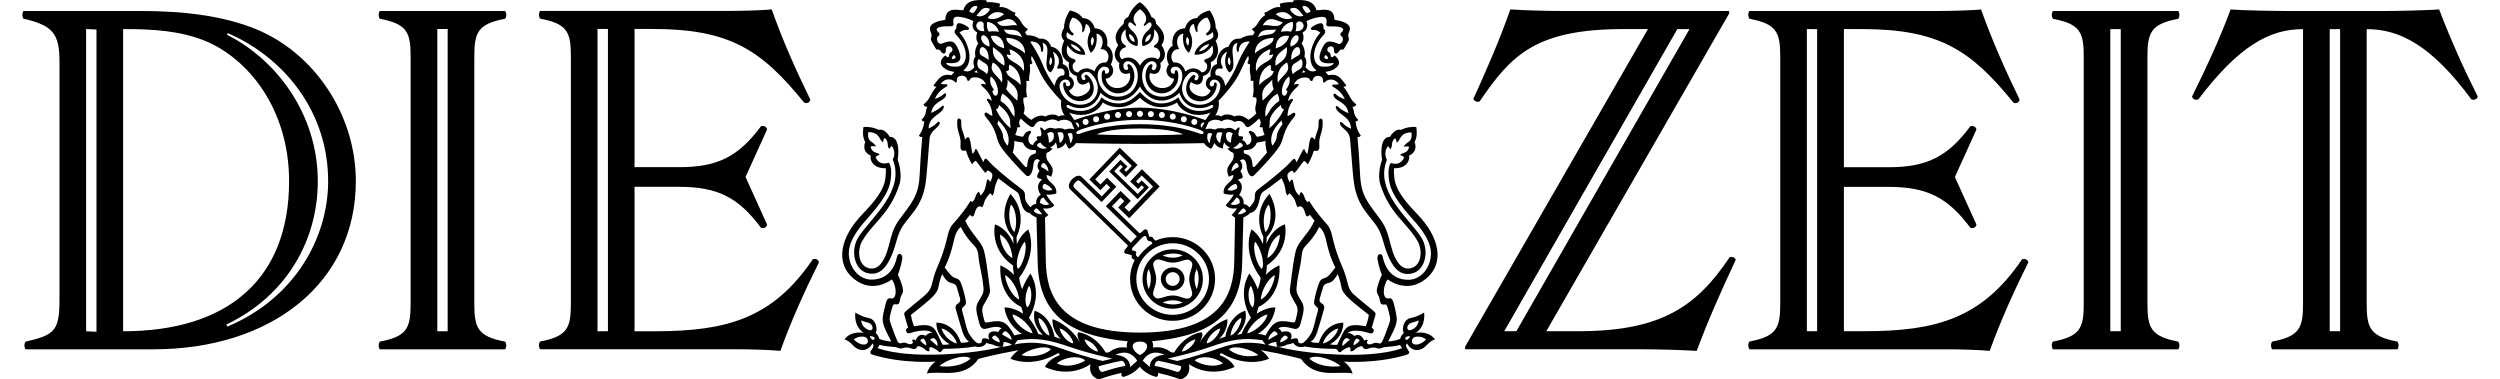<svg width="224" height="34" viewBox="0 0 224 34" fill="none" xmlns="http://www.w3.org/2000/svg">
<path d="M29.402 16.242C29.402 21.155 26.543 26.669 20.373 29.263L20.281 29.077C25.666 26.524 28.474 21.527 28.474 16.242C28.474 10.166 24.697 5.291 20.327 3.111L20.419 2.972C25.348 5.105 29.402 9.893 29.402 16.242ZM18.398 3.669C22.219 5.245 25.902 9.745 25.902 16.233C25.902 24.949 20.47 29.681 11.033 29.681V2.605C13.705 2.605 16.096 2.744 18.398 3.669ZM8.645 29.727L7.717 29.681V2.6L8.645 2.645V29.727ZM31.882 16.233C31.882 10.251 28.154 4.733 22.907 2.6C20.055 1.442 16.603 0.983 12.551 0.983H2.104C1.965 1.169 1.965 1.489 2.104 1.675C4.776 2.279 5.33 3.065 5.33 5.524V26.762C5.33 29.593 4.961 30.006 2.294 30.611C2.155 30.792 2.155 31.117 2.294 31.298H13.752C24.24 31.298 31.882 25.419 31.882 16.233ZM40.11 29.681H39.182V2.6L40.11 2.6V29.681ZM42.499 27.227V5.064C42.499 2.884 42.822 2.145 45.258 1.68C45.397 1.494 45.397 1.174 45.258 0.988H34.031C33.893 1.174 33.893 1.494 34.031 1.68C36.473 2.145 36.791 2.884 36.791 5.064V27.227C36.791 29.402 36.467 30.146 34.031 30.611C33.893 30.792 33.893 31.117 34.031 31.298H45.258C45.397 31.112 45.397 30.792 45.258 30.611C42.822 30.146 42.499 29.402 42.499 27.227ZM54.471 29.676L53.537 29.681V2.595H54.471V29.676ZM69.923 31.438C70.887 28.751 72.082 26.106 73.375 23.513C73.329 23.234 73.057 23.146 72.826 23.234C69.236 28.524 65.138 29.681 58.696 29.681H56.855V16.74H60.861C64.266 16.74 66.153 17.67 68.179 20.402C68.41 20.495 68.687 20.402 68.733 20.124L66.8 15.856L68.733 11.594C68.687 11.362 68.456 11.222 68.179 11.315C66.153 14.053 64.271 14.978 60.861 14.978H56.855V2.595H58.419C65.323 2.595 68.174 4.403 72.041 9.181C72.272 9.321 72.595 9.181 72.595 8.903C71.303 6.263 70.108 3.576 69.144 0.838C68.451 0.931 66.246 0.978 65.415 0.978H48.392C48.254 1.164 48.254 1.484 48.392 1.67C50.834 2.13 51.151 2.874 51.151 5.054V27.217C51.151 29.392 50.828 30.136 48.392 30.601C48.254 30.787 48.254 31.107 48.392 31.293H66.195C67.118 31.298 69.005 31.345 69.923 31.438ZM104.446 25C104.446 24.66 104.728 24.386 105.072 24.386C105.42 24.386 105.697 24.665 105.697 25C105.697 25.341 105.415 25.615 105.072 25.615C104.728 25.615 104.446 25.341 104.446 25ZM104.01 25C104.01 25.579 104.487 26.044 105.072 26.044C105.656 26.044 106.133 25.574 106.133 25C106.133 24.422 105.656 23.957 105.072 23.957C104.487 23.957 104.01 24.422 104.01 25ZM102.917 25.894C102.917 25.894 102.533 24.928 102.917 24.096C103.369 25.047 102.917 25.894 102.917 25.894ZM103.594 25C103.594 24.22 103.092 23.714 103.466 23.383C103.8 23.006 104.302 23.533 105.077 23.533C105.851 23.533 106.359 23.027 106.692 23.404C107.067 23.735 106.554 24.226 106.554 25.006C106.554 25.786 107.056 26.292 106.682 26.623C106.349 27 105.846 26.473 105.072 26.473C104.297 26.473 103.789 26.979 103.456 26.607C103.082 26.271 103.594 25.775 103.594 25ZM104.179 27.108C104.179 27.108 105.025 26.654 105.964 27.108C105.138 27.496 104.179 27.108 104.179 27.108ZM105.964 22.887C105.025 23.342 104.179 22.887 104.179 22.887C104.179 22.887 105.138 22.505 105.964 22.887ZM107.226 24.102C107.61 24.933 107.226 25.899 107.226 25.899C107.226 25.899 106.774 25.047 107.226 24.102ZM102.369 25C102.369 26.473 103.579 27.661 105.072 27.661C106.564 27.661 107.78 26.468 107.78 25C107.78 23.528 106.569 22.34 105.072 22.34C103.574 22.34 102.369 23.528 102.369 25ZM96.347 16.352C96.45 16.244 96.583 16.047 96.819 16.275L98.701 18.104L100.02 16.729L99.189 15.923L98.604 16.533L98.127 16.073L100.312 13.79L101.415 14.864L100.907 15.391L100.732 15.221L101.02 14.921L100.399 14.317L99.389 15.371L101.933 17.845L102.943 16.791L102.292 16.161L102.004 16.461L101.789 16.254L102.297 15.722L103.317 16.714L101.153 18.966L100.758 18.584L101.322 18L100.404 17.107L99.086 18.481L101.861 21.183L101.317 21.746L96.275 16.843C96.122 16.693 96.142 16.569 96.347 16.352ZM101.533 22.128C101.692 21.958 102.035 21.586 102.23 21.389C102.42 21.198 102.569 21.074 102.681 21.188C102.794 21.302 102.707 21.405 102.856 21.555C103.005 21.704 103.133 21.482 103.256 21.818C102.384 22.422 101.974 23.053 101.974 23.053C101.615 22.836 101.907 22.712 101.774 22.552C101.651 22.402 101.548 22.526 101.451 22.422C101.394 22.355 101.409 22.257 101.533 22.128ZM101.815 25C101.815 23.229 103.271 21.797 105.072 21.797C106.872 21.797 108.328 23.234 108.328 25C108.328 26.773 106.872 28.209 105.072 28.209C103.271 28.209 101.815 26.773 101.815 25ZM96.05 16.068C95.834 16.295 95.629 16.719 95.896 16.977L101.061 21.999C101.061 21.999 101.009 22.143 100.84 22.319C100.671 22.495 100.691 22.712 100.907 22.738C101.122 22.764 101.425 22.887 101.425 22.887C101.425 22.887 101.286 23.105 101.553 23.223C101.589 23.239 101.625 23.265 101.666 23.306C101.404 23.812 101.256 24.391 101.256 24.995C101.256 27.067 102.958 28.746 105.061 28.746C107.164 28.746 108.872 27.067 108.872 24.995C108.872 22.924 107.169 21.245 105.061 21.245C104.512 21.245 103.994 21.358 103.523 21.565C103.446 21.498 103.369 21.42 103.338 21.363C103.215 21.1 103.005 21.245 103.005 21.245C103.005 21.245 102.871 20.945 102.835 20.728C102.799 20.511 102.584 20.495 102.415 20.671C102.246 20.847 102.107 20.904 102.107 20.904L99.63 18.491L100.399 17.69L100.738 18.021L100.189 18.594L101.179 19.555L103.907 16.709L102.317 15.164L101.266 16.259L101.969 16.941L102.297 16.6L102.502 16.802L101.938 17.385L99.835 15.34L100.399 14.756L100.604 14.957L100.276 15.298L100.871 15.877L101.922 14.782L100.332 13.237L97.604 16.084L98.594 17.044L99.142 16.471L99.481 16.802L98.717 17.602L96.922 15.856C96.66 15.598 96.27 15.841 96.05 16.068ZM128.213 22.707C128.213 23.952 127.341 25.068 126.182 25.068C124.725 25.068 124.084 24.003 123.889 23.006C123.807 22.588 123.341 22.743 123.423 23.228C123.541 23.947 123.812 24.634 123.812 24.634C123.812 24.634 123.618 25.026 123.464 25.527C123.31 26.023 123.336 26.204 123.479 26.431C123.725 26.824 123.546 27.351 123.997 27.284C124.269 27.243 124.274 27.367 124.387 27.77C124.633 28.637 124.582 28.674 124.413 29.159C124.243 29.645 123.951 30.415 123.838 30.616C123.628 30.998 123.423 30.549 123.018 30.776C122.684 30.962 122.299 30.818 122.561 30.487C122.561 30.487 122.382 30.353 122.238 30.539C122.238 30.539 121.992 29.753 121.34 30.105C121.34 30.105 121.027 29.764 120.74 29.857C120.74 29.857 121.069 29.335 122.771 29.872C123.043 29.96 123.269 29.505 122.905 29.376C122.905 29.376 123.177 28.472 123.218 28.302C123.253 28.131 123.336 28.085 123.033 27.832C121.13 26.22 120.976 26.308 120.73 25.316C120.484 24.319 120.361 24.148 120.053 23.389C119.258 21.41 119.458 20.733 118.894 20.098C117.735 18.801 117.319 18.026 117.319 18.026C117.319 18.026 117.217 18.011 117.191 18.129C116.786 17.83 116.971 17.499 116.591 17.2C116.591 17.2 116.458 17.277 116.432 17.53C115.847 17.096 115.991 16.347 115.77 16.063C115.77 16.063 115.627 16.13 115.56 16.337C115.56 16.337 115.365 15.996 115.365 15.851C115.365 15.706 115.288 15.613 115.534 15.417C115.781 15.221 115.873 15.298 115.94 15.52C116.304 15.221 116.473 14.802 116.853 14.42C116.853 14.42 117.037 14.498 117.165 14.735C117.165 14.735 117.504 14.275 117.714 13.501C118.063 13.568 118.248 13.501 118.212 13.03C118.135 12.137 118.561 11.93 118.509 10.866C118.494 10.483 118.13 10.618 118.145 10.917C118.186 11.77 117.909 11.785 117.822 12.529C117.304 11.873 117.365 12.793 117.145 13.79C117.145 13.79 117.006 13.733 116.935 13.501C116.801 13.066 116.637 13.738 116.165 14.549C116.047 14.25 116.022 14.048 115.658 14.482C115.293 14.916 113.986 16.037 112.729 16.962C112.247 17.318 112.56 17.613 112.349 18.052C112.206 18.352 111.934 18.589 111.934 18.589C111.934 18.589 111.765 18.29 111.436 18.3C111.436 18.3 111.513 17.711 111.021 17.473C111.021 17.473 111.647 16.672 110.903 16.099C111.36 15.944 111.519 15.996 111.139 15.324C111.139 15.324 111.554 14.916 111.098 14.379C111.529 14.079 111.662 14.487 111.698 14.89C111.749 15.469 112.037 16.006 112.349 15.717C112.688 15.402 114.237 13.79 114.668 13.056C115.099 12.322 114.878 11.759 115.981 10.447C116.186 10.204 115.986 9.977 115.77 10.173C115.637 10.292 115.365 10.406 115.365 10.406C115.365 10.406 115.329 9.724 115.77 9.109C115.95 8.856 115.796 8.717 115.432 9.057C115.432 9.057 115.381 8.505 116.253 7.761C116.488 7.559 116.329 7.446 115.924 7.59C115.924 7.59 116.094 7.089 116.642 6.976C117.191 6.857 117.355 7.069 117.386 7.172C117.412 7.275 117.607 7.306 117.617 7.172C117.632 7.043 117.786 6.738 118.176 6.805C118.566 6.872 118.54 7.13 118.54 7.249C118.54 7.368 118.622 7.477 118.735 7.342C118.93 7.11 119.556 6.939 119.961 7.539C119.961 7.539 119.715 7.606 119.53 7.575C119.345 7.549 119.273 7.688 119.52 7.823C120.258 8.241 120.484 8.872 120.484 8.872C120.484 8.872 120.109 8.815 119.689 8.453C119.504 8.298 119.407 8.469 119.545 8.701C119.781 9.094 120.694 9.187 120.822 10.142C120.822 10.142 120.289 9.946 119.909 9.579C119.735 9.409 119.617 9.528 119.725 9.75C120.022 10.354 121.012 10.447 121.053 11.532C121.053 11.532 120.663 11.403 120.284 11.01C120.099 10.814 119.945 11.01 120.156 11.284C120.366 11.558 120.899 11.821 120.961 12.41C121.028 12.999 121.197 15.675 121.325 16.461C121.458 17.246 121.679 18.15 122.602 19.282C123.525 20.408 123.659 20.661 123.971 21.746C124.659 24.174 125.52 24.789 126.613 24.474C127.705 24.158 128.126 22.428 127.29 21.183C126.172 19.519 123.135 17.081 124.269 14.322C124.269 14.322 123.889 13.692 124.361 13.103C124.361 13.103 124.505 13.196 124.556 13.377C124.854 13.113 124.556 12.736 124.997 12.379C124.997 12.379 125.151 12.534 125.131 12.772C125.479 12.679 125.377 11.842 126.469 11.868C126.587 12.839 126.003 12.627 125.777 13.154C125.777 13.154 126.115 13.061 126.259 13.17C126.09 13.826 125.633 13.614 125.438 13.903C125.438 13.903 125.659 13.919 125.803 14.1C125.803 14.1 125.582 14.916 124.618 14.601C124.618 14.601 124.346 14.89 124.423 15.82C124.495 16.698 124.71 17.509 126.362 19.4C126.946 20.051 128.213 21.369 128.213 22.707ZM118.514 5.973C117.555 5.922 117.391 4.418 118.545 3.194C118.817 2.905 118.776 2.75 118.596 2.564C118.581 2.212 118.581 1.892 117.904 2.212C117.304 2.496 117.355 2.698 117.704 2.682C118.053 2.667 118.304 2.936 118.304 2.936C118.304 2.936 117.724 3.493 117.489 4.475C117.155 5.86 117.955 6.299 117.955 6.299C117.955 6.299 117.473 6.666 116.971 6.015C116.971 6.015 117.201 5.441 116.873 5.064C116.873 5.064 117.058 4.527 116.622 3.886C116.622 3.886 116.94 3.566 116.719 2.905C116.719 2.905 117.355 2.636 117.053 1.897C117.053 1.897 117.663 1.572 118.396 1.51C118.812 1.479 118.914 1.696 118.848 2.062C118.812 2.248 118.796 2.378 119.232 2.367C120.284 2.331 120.499 2.6 120.268 2.822C120.104 2.977 120.002 3.101 120.217 3.266C120.484 3.468 120.212 4.036 119.92 3.922C119.038 3.586 118.776 3.617 118.437 4.392C118.094 5.167 118.012 5.829 119.504 5.643C119.499 5.637 119.473 6.025 118.514 5.973ZM118.981 5.271C118.766 5.353 118.484 5.162 118.796 4.93C119.032 5.08 118.981 5.271 118.981 5.271ZM117.432 1.034L117.109 1.194C116.755 0.921 116.694 0.575 116.694 0.575C117.206 0.378 117.432 1.034 117.432 1.034ZM116.791 1.391C116.258 1.68 115.611 1.065 115.576 0.792C116.304 0.471 116.453 1.117 116.791 1.391ZM115.786 1.603C115.786 1.603 115.206 2.006 114.304 1.262C114.309 1.262 115.145 0.688 115.786 1.603ZM114.934 1.959C114.611 2.641 113.755 2.155 113.139 2.269C113.755 1.169 114.565 2.057 114.934 1.959ZM114.324 2.641C114.114 3.313 113.242 2.967 112.708 3.344C113.011 2.445 113.673 2.755 114.324 2.641ZM114.114 3.39C114.129 4.088 112.996 4.186 112.437 4.801C112.452 3.359 114.114 3.39 114.114 3.39ZM112.242 8.67C112.242 8.67 112.385 8.768 112.565 8.737C112.678 9.352 112.308 9.548 112.565 10.153C112.565 10.153 112.339 10.457 111.857 10.736C111.857 10.736 111.221 10.137 110.611 10.432C110.611 10.432 109.949 10.029 109.416 10.432C109.416 10.432 109.221 10.272 108.887 10.349C108.887 10.349 109.318 9.781 109.19 9.011C109.19 9.011 110 8.226 110.647 7.254C111.288 6.283 111.467 5.503 111.842 5.012C111.842 5.012 111.97 5.327 111.76 5.632C111.76 5.632 111.857 5.761 112.016 5.777C111.888 6.552 112.144 6.764 112.047 7.203C112.047 7.203 112.16 7.285 112.319 7.234C112.242 7.73 112.416 8.024 112.242 8.67ZM111.975 3.731C111.975 3.731 111.519 4.392 111.154 5.116C110.79 5.834 110.739 6.33 109.78 7.709C109.78 7.709 109.677 6.728 108.944 6.743C108.769 6.376 109.031 6.061 109.359 6.149C109.513 6.19 109.621 6.092 109.498 5.906C109.308 5.606 109.339 4.919 109.949 4.63C109.949 4.63 109.446 5.792 110.144 6.485C110.144 6.485 110.529 6.402 110.518 5.715C110.508 4.868 110.175 4.036 110.883 3.829C110.883 3.829 110.734 4.155 110.826 4.563C110.862 4.702 111.021 4.671 111.011 4.423C111.001 4.175 111.293 3.633 111.975 3.731ZM110.17 5.839C110.006 5.73 109.918 5.317 110.134 5.121C110.267 5.302 110.303 5.72 110.17 5.839ZM109.334 7.818C109.185 8.872 108.092 9.641 106.959 9.311C105.82 8.975 105.513 7.508 106.533 6.583C106.938 6.216 107.58 6.609 107.349 7.058C107.21 7.327 106.897 7.151 107.062 6.965C107.179 6.836 107.062 6.567 106.795 6.805C106.097 7.43 106.036 8.665 107.062 9.001C108.082 9.336 108.98 8.505 109.026 7.58C109.036 7.368 108.775 7.28 108.775 7.57C108.775 7.859 108.257 7.771 108.41 7.409C108.621 6.883 109.426 7.167 109.334 7.818ZM107.431 4.604C107.569 4.279 108.005 3.969 108.349 3.958C108.267 4.232 107.764 4.594 107.431 4.604ZM106.2 6.397C106.2 6.397 105.995 5.529 105.169 5.601C104.754 5.229 104.964 4.351 105.661 4.398C105.297 3.845 105.446 3.091 106.031 3.008C106.031 3.008 105.8 4.155 106.523 4.733C106.523 4.733 107.144 3.902 106.579 2.827C106.579 2.827 106.544 2.259 106.979 2.135C106.979 2.135 107.026 2.631 107.21 2.874C107.267 2.946 107.333 2.822 107.292 2.595C107.236 2.295 107.569 1.67 108.164 1.566C108.164 1.566 108.852 2.419 108.128 2.951C108.01 3.039 108.082 3.23 108.241 3.158C108.508 3.044 108.641 2.868 108.641 2.868C108.641 2.868 108.903 3.338 108.472 3.514C106.969 4.129 107.036 4.888 107.036 4.888C107.036 4.888 107.98 5.074 108.621 4.067C108.805 4.656 108.657 5.131 108.057 5.291C107.877 5.338 107.846 5.498 108.01 5.601C108.262 5.761 108.251 6.407 107.677 6.49C107.682 6.5 107.118 5.736 106.2 6.397ZM106.441 4.108C106.226 3.829 106.226 3.473 106.374 3.313C106.559 3.437 106.59 3.809 106.441 4.108ZM105.133 6.004C105.549 5.875 105.784 6.17 105.882 6.443C106.143 7.229 105.41 8.939 103.759 8.629C102.215 8.339 102.097 6.531 102.599 5.865C103.174 5.1 103.897 5.632 103.533 6.19C103.384 6.376 103.112 6.226 103.21 6.051C103.379 5.741 103.123 5.632 102.912 5.911C102.374 6.629 102.635 8.004 103.682 8.303C104.671 8.587 105.333 7.807 105.482 7.404C105.631 7.001 105.615 6.226 105.354 6.294C105.169 6.34 105.354 6.547 105.205 6.593C104.892 6.697 104.723 6.128 105.133 6.004ZM101.174 3.054C101.379 3.075 101.692 3.426 101.656 3.757C101.292 3.736 101.107 3.204 101.174 3.054ZM102.615 3.762C102.584 3.426 102.892 3.08 103.097 3.06C103.169 3.204 102.984 3.736 102.615 3.762ZM103.743 5.307C103.307 5.038 102.61 5.054 102.138 5.875C101.671 5.054 100.968 5.043 100.532 5.307C100.132 5.007 100.338 4.361 100.763 4.268C100.958 4.227 100.876 4.098 100.784 4.036C100.22 3.679 100.45 2.905 100.866 2.626C100.691 4.015 101.897 4.129 101.897 4.129C101.897 4.129 102.184 3.4 101.435 2.755C101.066 2.434 100.999 2.15 101.194 2.016C101.307 1.933 101.492 2.145 101.61 2.248C101.748 2.372 101.861 2.3 101.748 2.155C101.184 1.417 102.138 0.828 102.138 0.828C102.138 0.828 103.087 1.417 102.522 2.155C102.415 2.3 102.522 2.372 102.661 2.248C102.779 2.145 102.958 1.938 103.076 2.016C103.271 2.15 103.205 2.434 102.835 2.755C102.087 3.4 102.374 4.129 102.374 4.129C102.374 4.129 103.579 4.01 103.405 2.626C103.82 2.905 104.046 3.679 103.487 4.036C103.394 4.093 103.312 4.222 103.507 4.268C103.938 4.361 104.143 5.007 103.743 5.307ZM101.681 5.865C102.184 6.531 102.066 8.334 100.522 8.629C98.871 8.939 98.137 7.229 98.399 6.443C98.491 6.17 98.732 5.875 99.142 6.004C99.553 6.133 99.384 6.697 99.076 6.593C98.927 6.542 99.112 6.34 98.927 6.294C98.665 6.226 98.65 6.996 98.799 7.404C98.948 7.807 99.609 8.593 100.599 8.303C101.645 8.004 101.907 6.629 101.368 5.911C101.158 5.632 100.897 5.741 101.071 6.051C101.168 6.226 100.897 6.376 100.748 6.19C100.384 5.632 101.107 5.1 101.681 5.865ZM96.85 4.604C96.516 4.594 96.014 4.232 95.932 3.958C96.275 3.969 96.706 4.279 96.85 4.604ZM99.107 5.596C98.281 5.529 98.076 6.392 98.076 6.392C97.158 5.736 96.594 6.495 96.594 6.495C96.019 6.412 96.009 5.767 96.26 5.606C96.424 5.498 96.393 5.343 96.214 5.296C95.619 5.131 95.47 4.661 95.65 4.072C96.291 5.08 97.235 4.894 97.235 4.894C97.235 4.894 97.301 4.134 95.799 3.519C95.368 3.344 95.624 2.874 95.624 2.874C95.624 2.874 95.763 3.049 96.024 3.163C96.183 3.235 96.255 3.044 96.137 2.956C95.414 2.424 96.101 1.572 96.101 1.572C96.701 1.675 97.029 2.3 96.973 2.6C96.932 2.827 96.999 2.951 97.055 2.879C97.24 2.636 97.286 2.14 97.286 2.14C97.722 2.269 97.686 2.832 97.686 2.832C97.122 3.907 97.742 4.739 97.742 4.739C98.466 4.16 98.235 3.013 98.235 3.013C98.819 3.096 98.968 3.845 98.599 4.403C99.317 4.351 99.522 5.229 99.107 5.596ZM97.835 4.108C97.686 3.809 97.722 3.437 97.901 3.313C98.055 3.473 98.055 3.829 97.835 4.108ZM97.742 6.578C98.763 7.502 98.455 8.97 97.317 9.305C96.183 9.641 95.091 8.866 94.942 7.812C94.85 7.161 95.655 6.877 95.87 7.394C96.024 7.756 95.506 7.849 95.506 7.554C95.506 7.265 95.245 7.353 95.255 7.564C95.301 8.489 96.193 9.321 97.219 8.985C98.24 8.649 98.183 7.415 97.486 6.79C97.219 6.557 97.106 6.826 97.219 6.95C97.378 7.136 97.07 7.306 96.932 7.043C96.696 6.604 97.337 6.216 97.742 6.578ZM95.332 6.743C94.603 6.728 94.496 7.709 94.496 7.709C93.542 6.33 93.49 5.834 93.121 5.116C92.757 4.398 92.301 3.731 92.301 3.731C92.983 3.633 93.275 4.175 93.265 4.423C93.255 4.671 93.413 4.708 93.449 4.563C93.542 4.155 93.398 3.829 93.398 3.829C94.106 4.036 93.773 4.868 93.762 5.715C93.752 6.402 94.137 6.485 94.137 6.485C94.834 5.792 94.332 4.63 94.332 4.63C94.937 4.925 94.973 5.606 94.783 5.906C94.665 6.092 94.768 6.19 94.921 6.149C95.245 6.061 95.506 6.376 95.332 6.743ZM94.106 5.839C93.973 5.72 94.008 5.302 94.137 5.121C94.357 5.317 94.27 5.73 94.106 5.839ZM92.26 5.782C92.424 5.767 92.516 5.637 92.516 5.637C92.306 5.327 92.434 5.018 92.434 5.018C92.808 5.508 92.988 6.288 93.629 7.26C94.275 8.231 95.086 9.016 95.086 9.016C94.957 9.786 95.393 10.354 95.393 10.354C95.055 10.272 94.86 10.437 94.86 10.437C94.321 10.034 93.665 10.437 93.665 10.437C93.055 10.148 92.418 10.742 92.418 10.742C91.936 10.468 91.711 10.158 91.711 10.158C91.967 9.548 91.598 9.357 91.711 8.742C91.89 8.773 92.034 8.675 92.034 8.675C91.859 8.029 92.034 7.735 91.952 7.244C92.111 7.296 92.224 7.213 92.224 7.213C92.131 6.769 92.393 6.557 92.26 5.782ZM91.844 4.801C91.28 4.186 90.146 4.088 90.167 3.39C90.162 3.39 91.829 3.359 91.844 4.801ZM91.572 3.344C91.039 2.961 90.167 3.313 89.957 2.641C90.603 2.755 91.264 2.445 91.572 3.344ZM91.136 2.269C90.526 2.155 89.664 2.641 89.341 1.959C89.716 2.057 90.526 1.169 91.136 2.269ZM89.972 1.262C89.075 2.006 88.49 1.603 88.49 1.603C89.136 0.688 89.972 1.262 89.972 1.262ZM88.7 0.792C88.669 1.065 88.018 1.68 87.484 1.391C87.823 1.117 87.977 0.471 88.7 0.792ZM87.582 0.575C87.582 0.575 87.515 0.921 87.166 1.194L86.843 1.034C86.843 1.034 87.069 0.378 87.582 0.575ZM87.223 1.892C86.925 2.631 87.556 2.899 87.556 2.899C87.341 3.561 87.654 3.881 87.654 3.881C87.223 4.516 87.403 5.059 87.403 5.059C87.069 5.436 87.305 6.009 87.305 6.009C86.808 6.666 86.32 6.294 86.32 6.294C86.32 6.294 87.12 5.854 86.787 4.47C86.551 3.488 85.972 2.93 85.972 2.93C85.972 2.93 86.223 2.662 86.572 2.677C86.92 2.693 86.972 2.491 86.372 2.207C85.695 1.887 85.7 2.207 85.679 2.558C85.495 2.744 85.454 2.899 85.731 3.189C86.89 4.413 86.72 5.916 85.761 5.968C84.802 6.02 84.776 5.632 84.776 5.632C86.269 5.818 86.187 5.157 85.843 4.382C85.5 3.607 85.243 3.576 84.356 3.912C84.058 4.026 83.792 3.457 84.058 3.256C84.274 3.091 84.171 2.967 84.007 2.812C83.776 2.595 83.992 2.326 85.043 2.357C85.479 2.372 85.459 2.238 85.428 2.052C85.361 1.685 85.464 1.463 85.879 1.499C86.613 1.566 87.223 1.892 87.223 1.892ZM85.479 4.925C85.797 5.157 85.515 5.353 85.294 5.265C85.294 5.271 85.243 5.08 85.479 4.925ZM85.541 7.327C85.653 7.461 85.736 7.353 85.736 7.234C85.736 7.115 85.71 6.852 86.1 6.79C86.49 6.722 86.648 7.027 86.659 7.156C86.674 7.291 86.869 7.26 86.89 7.156C86.915 7.053 87.085 6.841 87.633 6.96C88.182 7.079 88.346 7.575 88.346 7.575C87.941 7.43 87.782 7.544 88.023 7.745C88.895 8.494 88.844 9.042 88.844 9.042C88.48 8.701 88.326 8.846 88.505 9.094C88.946 9.708 88.91 10.39 88.91 10.39C88.91 10.39 88.638 10.272 88.505 10.158C88.29 9.967 88.09 10.189 88.295 10.432C89.403 11.744 89.177 12.307 89.608 13.041C90.039 13.774 91.588 15.386 91.926 15.701C92.239 15.991 92.526 15.453 92.578 14.875C92.613 14.472 92.747 14.064 93.178 14.363C92.721 14.9 93.137 15.309 93.137 15.309C92.757 15.975 92.916 15.923 93.373 16.084C92.629 16.662 93.254 17.458 93.254 17.458C92.762 17.695 92.839 18.284 92.839 18.284C92.511 18.269 92.342 18.574 92.342 18.574C92.342 18.574 92.07 18.336 91.926 18.036C91.716 17.597 92.029 17.303 91.547 16.946C90.29 16.022 88.982 14.9 88.618 14.466C88.254 14.033 88.228 14.229 88.11 14.534C87.644 13.717 87.474 13.051 87.341 13.485C87.274 13.717 87.131 13.774 87.131 13.774C86.91 12.777 86.977 11.858 86.454 12.514C86.361 11.765 86.09 11.754 86.13 10.902C86.146 10.602 85.782 10.468 85.766 10.85C85.715 11.914 86.146 12.121 86.064 13.015C86.023 13.485 86.207 13.552 86.556 13.485C86.766 14.26 87.105 14.72 87.105 14.72C87.238 14.482 87.418 14.405 87.418 14.405C87.797 14.787 87.967 15.205 88.331 15.505C88.397 15.283 88.49 15.205 88.736 15.402C88.982 15.598 88.905 15.691 88.905 15.836C88.905 15.98 88.71 16.321 88.71 16.321C88.644 16.109 88.505 16.047 88.505 16.047C88.285 16.337 88.428 17.086 87.838 17.515C87.813 17.267 87.685 17.184 87.685 17.184C87.305 17.484 87.49 17.814 87.085 18.114C87.059 17.995 86.951 18.011 86.951 18.011C86.951 18.011 86.536 18.785 85.377 20.082C84.812 20.718 85.012 21.394 84.217 23.373C83.91 24.133 83.787 24.303 83.54 25.3C83.294 26.297 83.135 26.204 81.237 27.816C80.94 28.069 81.017 28.116 81.053 28.286C81.089 28.457 81.366 29.361 81.366 29.361C81.002 29.49 81.222 29.945 81.499 29.857C83.202 29.319 83.53 29.841 83.53 29.841C83.243 29.748 82.93 30.089 82.93 30.089C82.279 29.738 82.032 30.523 82.032 30.523C81.889 30.337 81.709 30.471 81.709 30.471C81.971 30.797 81.586 30.942 81.253 30.761C80.848 30.539 80.643 30.983 80.432 30.601C80.325 30.399 80.027 29.629 79.858 29.144C79.689 28.658 79.637 28.622 79.883 27.754C80.001 27.351 80.001 27.227 80.273 27.268C80.725 27.336 80.545 26.809 80.791 26.416C80.935 26.189 80.961 26.008 80.807 25.512C80.648 25.011 80.453 24.618 80.453 24.618C80.453 24.618 80.725 23.936 80.843 23.213C80.92 22.727 80.458 22.572 80.376 22.991C80.181 23.988 79.545 25.052 78.083 25.052C76.924 25.052 76.052 23.936 76.052 22.691C76.052 21.353 77.319 20.036 77.899 19.374C79.55 17.489 79.766 16.672 79.837 15.794C79.914 14.864 79.642 14.575 79.642 14.575C78.678 14.89 78.458 14.074 78.458 14.074C78.601 13.888 78.822 13.878 78.822 13.878C78.627 13.588 78.171 13.8 78.001 13.144C78.145 13.041 78.483 13.129 78.483 13.129C78.263 12.607 77.678 12.813 77.791 11.842C78.883 11.816 78.781 12.653 79.135 12.746C79.109 12.508 79.263 12.354 79.263 12.354C79.704 12.705 79.406 13.087 79.704 13.351C79.755 13.165 79.899 13.077 79.899 13.077C80.366 13.666 79.991 14.296 79.991 14.296C81.125 17.05 78.094 19.488 76.97 21.157C76.134 22.402 76.555 24.133 77.647 24.448C78.74 24.763 79.601 24.148 80.289 21.72C80.596 20.63 80.73 20.382 81.653 19.256C82.576 18.129 82.797 17.225 82.93 16.435C83.058 15.65 83.228 12.973 83.294 12.384C83.361 11.796 83.894 11.532 84.1 11.258C84.31 10.985 84.156 10.788 83.971 10.985C83.592 11.377 83.202 11.506 83.202 11.506C83.238 10.416 84.228 10.328 84.53 9.724C84.638 9.502 84.525 9.383 84.346 9.553C83.966 9.92 83.433 10.117 83.433 10.117C83.566 9.161 84.474 9.068 84.71 8.675C84.848 8.443 84.751 8.267 84.566 8.427C84.146 8.794 83.771 8.846 83.771 8.846C83.771 8.846 83.992 8.215 84.736 7.797C84.982 7.657 84.905 7.523 84.72 7.549C84.535 7.575 84.289 7.513 84.289 7.513C84.72 6.919 85.346 7.089 85.541 7.327ZM82.463 30.534C82.463 30.534 82.463 30.358 82.761 30.342C82.761 30.342 83.038 30.606 82.987 30.957C82.987 30.957 82.689 30.797 82.463 30.534ZM80.499 31.184C80.884 31.36 80.95 30.957 81.699 31.236C81.971 31.334 82.084 31.236 82.238 31.009C82.412 31.009 82.761 31.164 82.915 31.339C83.063 31.505 83.351 31.515 83.279 31.391C83.207 31.267 83.346 31.091 83.346 31.091C83.346 31.091 83.694 31.143 84.079 31.479C84.33 31.696 84.305 31.427 84.566 31.252C86.377 31.252 87.367 31.04 87.367 31.04C88.115 31.267 88.392 30.709 88.392 30.709C88.669 30.864 88.895 30.849 88.895 30.849C89.259 31.06 89.71 31.076 89.71 31.076C89.71 31.076 87.849 31.618 84.438 31.758C80.263 31.928 78.627 31.179 78.627 31.179L78.817 30.9C79.766 31.133 80.114 31.009 80.499 31.184ZM84.187 32.812C84.52 32.357 86.377 31.655 86.961 32.114C86.777 32.357 85.838 32.987 84.187 32.812ZM89.177 30.063C89.177 30.063 89.613 30.327 89.577 30.678C89.577 30.678 89.105 30.575 88.88 30.26C88.88 30.255 88.967 30.063 89.177 30.063ZM84.366 29.423C84.966 29.578 85.607 30.208 85.741 30.782C85.141 30.632 84.52 30.058 84.366 29.423ZM83.679 30.291C83.679 30.291 84.079 30.534 83.992 31.009C83.992 31.009 83.766 30.797 83.346 30.446C83.351 30.446 83.387 30.306 83.679 30.291ZM81.894 29.237C81.709 28.772 81.617 28.219 81.617 28.219C83.484 26.747 83.997 26.302 84.089 25.698C84.181 25.093 84.412 24.567 84.412 24.567C84.874 25.305 84.992 25.274 85.377 25.398C85.761 25.522 85.684 25.636 86.007 26.7C86.192 27.305 85.464 27.072 85.648 27.723C85.782 28.203 86.007 28.989 86.233 29.712C86.464 30.435 86.828 30.611 86.828 30.611C86.551 30.735 86.095 30.704 86.095 30.704C85.464 28.818 83.899 28.906 83.899 28.906C83.884 30.255 85.094 30.838 85.094 30.838C84.771 30.916 84.453 30.885 84.453 30.885C83.725 29.469 83.864 28.865 81.894 29.237ZM89.751 29.433C89.526 29.5 89.454 29.748 89.454 29.748C88.68 29.531 88.418 29.96 88.638 30.415C87.823 30.084 87.977 30.642 87.977 30.642C87.977 30.642 87.818 30.869 87.526 30.714C87.367 30.627 86.9 30.136 86.71 29.66C86.52 29.185 86.397 28.451 86.223 27.909C86.048 27.367 86.638 27.594 86.536 26.948C86.464 26.504 86.274 25.791 86.084 25.316C85.895 24.846 85.582 25.037 85.233 24.685C84.987 24.437 84.643 23.967 84.643 23.967C84.643 23.967 85.11 23.198 85.479 21.498C85.679 20.563 86.09 20.34 86.09 20.34C86.09 20.34 86.423 21.11 87.254 21.968C87.531 22.252 87.638 22.474 87.69 23.125C87.741 23.776 88.003 24.598 88.09 25.527C88.131 25.946 88.213 26.127 87.844 26.716C87.408 27.418 87.341 27.522 87.756 28.994C87.874 29.412 88.064 29.526 88.367 29.449C89.105 29.257 89.469 29.221 89.751 29.433ZM89.803 29.976C89.803 29.976 89.839 29.697 90.136 29.676C90.136 29.676 90.639 30.027 90.639 30.461C90.639 30.466 90.269 30.224 89.803 29.976ZM89.818 31.081C89.818 31.081 89.941 30.869 89.921 30.642C89.921 30.642 90.357 30.642 90.67 30.905C90.67 30.905 90.131 31.045 89.818 31.081ZM89.613 21.017C90.48 21.518 90.685 22.65 90.711 23.125C89.849 22.65 89.557 21.343 89.613 21.017ZM90.89 20.79C90.331 20.273 90.341 18.744 90.598 18.326C91.183 18.982 91.095 20.335 90.89 20.79ZM91.824 21.663C92.101 22.309 91.603 23.874 91.208 24.096C90.875 23.523 91.444 22.004 91.824 21.663ZM91.316 26.84C90.495 26.442 90.008 24.964 90.07 24.644C90.962 25.233 91.285 26.369 91.316 26.84ZM90.89 30.058C90.198 28.834 89.849 28.612 88.546 28.875C88.228 28.942 88.223 28.906 88.074 28.229C87.926 27.553 88.044 27.491 88.341 26.959C88.582 26.535 88.751 26.266 88.69 25.868C88.633 25.471 88.439 23.776 88.279 22.975C88.121 22.174 88.085 22.051 87.192 20.924C86.731 20.34 86.49 19.777 86.49 19.777L86.915 19.245C87.002 19.38 87.177 19.405 87.177 19.405C87.397 19.142 87.341 18.692 87.69 18.501C87.838 18.455 87.997 18.574 87.997 18.574C88.279 18.176 88.013 18.104 88.69 17.334C88.839 17.349 88.91 17.54 88.91 17.54C89.203 17.174 88.957 16.905 89.454 15.975C89.864 16.27 90.454 16.76 90.89 17.039C91.326 17.318 91.295 17.386 91.475 18.114C91.726 19.137 92.265 19.075 92.265 19.075C92.413 19.307 92.87 19.488 92.87 19.488L92.978 23.6C93.111 28.808 96.681 30.151 101.056 30.585C100.881 30.88 100.979 31.153 100.979 31.153C100.979 31.153 100.163 30.968 99.507 31.469C99.25 31.665 99.061 31.572 99.061 31.572C98.066 29.903 96.629 29.774 96.629 29.774C96.419 29.929 96.635 30.42 96.793 30.714C96.84 30.787 96.881 30.864 96.927 30.942C96.927 30.942 96.865 30.843 96.793 30.714C95.809 29.03 94.301 28.596 94.301 28.596C94.255 29.79 95.065 30.368 95.065 30.368L94.491 30.177C94.096 28.142 92.695 27.847 92.695 27.847C92.429 29.17 93.439 30.001 93.439 30.001L93.029 29.924C92.767 29.216 92.193 28.483 92.193 28.483C93.526 26.168 92.326 24.515 92.326 24.515C91.813 25.223 91.577 25.92 91.577 25.92C91.372 25.398 91.316 24.897 91.316 24.897C93.09 22.505 92.131 20.558 92.131 20.558C91.429 21.033 91.111 21.885 91.111 21.885L91.08 21.239C92.177 18.894 90.526 17.375 90.526 17.375C89.192 19.762 90.777 21.239 90.777 21.239L90.808 21.859C90.249 20.397 89.136 20.103 89.136 20.103C88.772 22.624 90.762 23.776 90.762 23.776C90.777 24.231 90.849 24.628 90.849 24.628C90.3 24.04 89.633 23.776 89.633 23.776C89.475 26.726 91.495 27.491 91.495 27.491C91.629 27.821 91.67 28.11 91.67 28.11C90.762 27.501 89.998 27.547 89.998 27.547C90.203 29.17 91.577 29.924 91.577 29.924C91.183 29.945 90.89 30.058 90.89 30.058ZM92.219 25.605C92.619 26.297 92.306 27.46 92.029 27.532C91.695 26.959 92.013 25.827 92.219 25.605ZM92.526 29.877C91.926 29.728 90.859 28.979 90.716 28.167C91.49 28.348 92.393 29.304 92.526 29.877ZM93.06 28.483C93.614 28.705 93.993 29.604 94.024 30.074C93.408 29.836 92.998 28.803 93.06 28.483ZM94.947 29.423C95.475 29.557 96.132 30.296 96.163 30.766C95.547 30.678 94.963 29.79 94.947 29.423ZM97.158 30.399C97.506 30.503 98.106 30.75 98.399 31.505C97.788 31.417 97.306 30.869 97.158 30.399ZM90.895 30.869L91.172 30.482C92.86 30.239 93.921 30.415 95.937 31.112C97.604 31.691 99.66 32.13 99.66 32.13L98.809 32.342C98.809 32.342 97.45 32.063 94.773 31.117C92.711 30.384 90.895 30.869 90.895 30.869ZM91.541 31.83C91.87 31.427 93.578 30.833 94.157 31.293C93.978 31.536 92.952 32.145 91.541 31.83ZM97.235 32.29C96.983 32.497 95.747 33.06 94.706 32.569C95.121 32.114 96.552 31.727 97.235 32.29ZM98.445 32.812C99.455 32.533 100.497 32.321 100.497 32.321C100.825 32.409 100.825 32.776 100.825 32.776C100.825 32.776 99.871 32.951 98.737 33.339C98.394 33.184 98.445 32.812 98.445 32.812ZM99.927 31.799C101.302 31.133 101.892 32.326 101.892 32.326L101.266 32.889C101.23 31.799 99.927 31.799 99.927 31.799ZM102.138 31.815C101.343 31.412 101.209 30.606 102.138 30.606C103.066 30.606 102.933 31.412 102.138 31.815ZM102.389 32.321C102.389 32.321 102.979 31.133 104.353 31.794C104.353 31.794 103.051 31.794 103.015 32.879L102.389 32.321ZM103.451 32.776C103.451 32.776 103.451 32.409 103.779 32.321C103.779 32.321 104.825 32.533 105.831 32.812C105.831 32.812 105.882 33.179 105.533 33.339C104.405 32.951 103.451 32.776 103.451 32.776ZM105.466 32.342L104.615 32.13C104.615 32.13 106.672 31.691 108.339 31.112C110.354 30.41 111.416 30.234 113.103 30.482L113.38 30.869C113.38 30.869 111.57 30.384 109.503 31.117C106.82 32.057 105.466 32.342 105.466 32.342ZM107.041 32.29C107.728 31.727 109.154 32.109 109.57 32.569C108.528 33.06 107.292 32.497 107.041 32.29ZM110.118 31.293C110.698 30.833 112.406 31.427 112.734 31.83C111.329 32.145 110.303 31.536 110.118 31.293ZM114.663 21.017C114.719 21.343 114.427 22.65 113.56 23.125C113.591 22.65 113.796 21.518 114.663 21.017ZM112.452 21.663C112.832 22.004 113.401 23.523 113.067 24.096C112.673 23.879 112.175 22.314 112.452 21.663ZM113.678 18.331C113.929 18.749 113.945 20.279 113.385 20.795C113.18 20.335 113.093 18.982 113.678 18.331ZM114.211 24.644C114.273 24.97 113.78 26.447 112.965 26.84C112.991 26.369 113.314 25.233 114.211 24.644ZM112.247 27.532C111.97 27.46 111.657 26.297 112.057 25.605C112.262 25.827 112.58 26.959 112.247 27.532ZM113.56 28.172C113.411 28.984 112.344 29.733 111.749 29.883C111.883 29.304 112.785 28.348 113.56 28.172ZM111.216 28.483C111.277 28.808 110.867 29.836 110.252 30.074C110.282 29.598 110.662 28.7 111.216 28.483ZM109.328 29.423C109.313 29.79 108.728 30.678 108.113 30.766C108.144 30.296 108.805 29.557 109.328 29.423ZM107.118 30.399C106.974 30.869 106.487 31.417 105.877 31.505C106.169 30.75 106.769 30.503 107.118 30.399ZM111.395 18.667C111.626 18.708 111.642 18.951 111.642 18.951C111.329 19.225 110.913 19.209 110.913 19.209C111.113 18.832 111.395 18.667 111.395 18.667ZM111.072 18.191C110.6 18.517 110.262 18.29 110.262 18.29C110.585 18.005 110.79 17.69 110.79 17.69C111.17 17.825 111.072 18.191 111.072 18.191ZM110.831 16.89C110.359 17.215 109.98 17.014 109.98 17.014C110.277 16.579 110.683 16.471 110.683 16.471C110.954 16.574 110.831 16.89 110.831 16.89ZM110.98 14.973C110.616 15.123 110.349 15.381 110.349 15.381C110.324 14.88 110.729 14.606 110.729 14.606C111.021 14.606 110.98 14.973 110.98 14.973ZM111.36 13.082C110.888 13.501 110.482 13.258 110.482 13.258C110.929 13.041 111.062 12.772 111.062 12.772C111.395 12.865 111.36 13.082 111.36 13.082ZM95.757 9.424C95.952 9.517 96.486 9.807 97.27 9.636C98.312 9.409 98.609 8.314 98.609 8.314C98.609 8.314 99.414 9.218 100.599 8.97C101.599 8.763 102.133 7.75 102.133 7.75C102.133 7.75 102.671 8.763 103.671 8.97C104.856 9.218 105.666 8.314 105.666 8.314C105.666 8.314 105.964 9.409 107.005 9.636C107.785 9.807 108.318 9.517 108.513 9.424C108.708 9.331 108.79 9.548 108.605 9.662C107.877 10.096 106.184 10.184 105.584 8.717C105.584 8.717 104.882 9.378 103.789 9.254C102.866 9.15 102.133 8.231 102.133 8.231C102.133 8.231 101.404 9.15 100.481 9.254C99.389 9.378 98.686 8.717 98.686 8.717C98.086 10.184 96.393 10.096 95.665 9.662C95.486 9.548 95.562 9.331 95.757 9.424ZM92.921 13.082C92.921 13.082 92.88 12.865 93.219 12.772C93.219 12.772 93.352 13.041 93.798 13.258C93.798 13.258 93.393 13.501 92.921 13.082ZM93.296 14.973C93.296 14.973 93.254 14.606 93.552 14.606C93.552 14.606 93.957 14.875 93.932 15.381C93.932 15.381 93.66 15.117 93.296 14.973ZM93.593 16.466C93.593 16.466 93.998 16.574 94.296 17.008C94.296 17.008 93.916 17.21 93.444 16.884C93.444 16.89 93.326 16.574 93.593 16.466ZM93.824 11.956C93.824 11.956 94.147 11.713 94.388 11.914C94.388 11.914 94.619 12.622 93.973 12.787C93.973 12.782 94.014 12.39 93.824 11.956ZM94.957 12.824C94.957 12.824 94.875 12.24 94.757 11.883C94.757 11.883 95.039 11.79 95.229 11.909C95.229 11.914 95.522 12.39 94.957 12.824ZM95.901 12.85C95.901 12.85 95.85 12.39 95.66 11.976C95.66 11.976 95.875 11.852 96.065 11.976C96.065 11.982 96.24 12.457 95.901 12.85ZM107.918 10.979L107.662 11.444C107.61 11.393 107.58 11.325 107.58 11.248C107.58 11.098 107.703 10.974 107.851 10.974C107.877 10.974 107.898 10.974 107.918 10.979ZM96.255 10.762L95.799 10.08C95.799 10.08 96.599 10.483 97.542 10.199C98.584 9.884 98.804 9.176 98.804 9.176C98.804 9.176 99.522 9.729 100.599 9.579C101.461 9.466 102.133 8.753 102.133 8.753C102.133 8.753 102.81 9.466 103.666 9.579C104.748 9.724 105.461 9.176 105.461 9.176C105.461 9.176 105.682 9.884 106.723 10.199C107.672 10.483 108.467 10.08 108.467 10.08L108.01 10.762C108.01 10.762 105.107 9.646 102.128 9.646C99.158 9.646 96.255 10.762 96.255 10.762ZM96.363 10.979C96.383 10.974 96.404 10.974 96.424 10.974C96.573 10.974 96.696 11.098 96.696 11.248C96.696 11.325 96.665 11.393 96.614 11.444L96.363 10.979ZM97.27 11.196C97.117 11.196 96.999 11.072 96.999 10.922C96.999 10.773 97.122 10.649 97.27 10.649C97.419 10.649 97.542 10.773 97.542 10.922C97.542 11.072 97.419 11.196 97.27 11.196ZM98.209 10.959C98.06 10.959 97.937 10.835 97.937 10.685C97.937 10.535 98.06 10.411 98.209 10.411C98.358 10.411 98.481 10.535 98.481 10.685C98.481 10.835 98.358 10.959 98.209 10.959ZM99.194 10.721C99.045 10.721 98.922 10.597 98.922 10.447C98.922 10.297 99.045 10.173 99.194 10.173C99.343 10.173 99.466 10.297 99.466 10.447C99.466 10.597 99.348 10.721 99.194 10.721ZM100.173 10.576C100.025 10.576 99.902 10.452 99.902 10.303C99.902 10.153 100.025 10.029 100.173 10.029C100.322 10.029 100.445 10.153 100.445 10.303C100.445 10.457 100.322 10.576 100.173 10.576ZM101.163 10.499C101.015 10.499 100.891 10.375 100.891 10.225C100.891 10.075 101.015 9.951 101.163 9.951C101.312 9.951 101.435 10.075 101.435 10.225C101.435 10.375 101.312 10.499 101.163 10.499ZM102.138 10.473C101.989 10.473 101.866 10.349 101.866 10.199C101.866 10.049 101.989 9.925 102.138 9.925C102.287 9.925 102.41 10.049 102.41 10.199C102.41 10.349 102.287 10.473 102.138 10.473ZM103.117 10.499C102.969 10.499 102.846 10.375 102.846 10.225C102.846 10.075 102.969 9.951 103.117 9.951C103.266 9.951 103.389 10.075 103.389 10.225C103.389 10.375 103.266 10.499 103.117 10.499ZM104.102 10.576C103.953 10.576 103.83 10.452 103.83 10.303C103.83 10.153 103.953 10.029 104.102 10.029C104.251 10.029 104.374 10.153 104.374 10.303C104.379 10.457 104.256 10.576 104.102 10.576ZM105.082 10.721C104.933 10.721 104.81 10.597 104.81 10.447C104.81 10.297 104.933 10.173 105.082 10.173C105.231 10.173 105.354 10.297 105.354 10.447C105.354 10.597 105.231 10.721 105.082 10.721ZM106.072 10.959C105.923 10.959 105.8 10.835 105.8 10.685C105.8 10.535 105.923 10.411 106.072 10.411C106.22 10.411 106.343 10.535 106.343 10.685C106.343 10.835 106.22 10.959 106.072 10.959ZM107.01 11.196C106.862 11.196 106.738 11.072 106.738 10.922C106.738 10.773 106.862 10.649 107.01 10.649C107.159 10.649 107.282 10.773 107.282 10.922C107.282 11.072 107.159 11.196 107.01 11.196ZM102.138 11.511C105.148 11.511 106.01 12.038 106.01 12.038C106.01 12.038 105.159 12.116 102.138 12.116C99.117 12.116 98.271 12.038 98.271 12.038C98.271 12.038 99.132 11.511 102.138 11.511ZM96.747 11.982C96.383 12.1 96.342 11.821 96.604 11.708C96.865 11.589 98.999 10.736 102.138 10.736C105.277 10.736 107.41 11.589 107.672 11.708C107.933 11.827 107.892 12.1 107.528 11.982C107.164 11.863 105.354 11.129 102.138 11.129C98.922 11.129 97.112 11.863 96.747 11.982ZM108.375 12.85C108.036 12.457 108.21 11.976 108.21 11.976C108.4 11.852 108.616 11.976 108.616 11.976C108.431 12.39 108.375 12.85 108.375 12.85ZM109.318 12.824C108.754 12.39 109.052 11.914 109.052 11.914C109.241 11.79 109.523 11.889 109.523 11.889C109.4 12.24 109.318 12.824 109.318 12.824ZM110.303 12.782C109.657 12.617 109.888 11.909 109.888 11.909C110.129 11.708 110.452 11.951 110.452 11.951C110.267 12.39 110.303 12.782 110.303 12.782ZM93.926 19.256C93.567 18.93 93.46 18.667 93.46 18.667C94.209 18.785 94.465 18.388 94.465 18.388C93.932 17.814 93.742 17.432 93.742 17.432C94.224 17.489 94.644 17.334 94.644 17.334C94.732 16.44 93.808 16.393 93.762 15.686C93.988 15.706 94.178 15.841 94.178 15.841C94.727 14.684 93.531 14.684 93.778 13.697C94.147 13.573 94.311 13.304 94.311 13.304C94.157 13.268 94.08 13.216 94.08 13.216C94.496 13.036 94.603 12.746 94.603 12.746C94.727 13.051 94.727 13.309 94.727 13.309C95.311 13.211 95.491 12.793 95.491 12.793C95.557 13.061 95.768 13.33 95.768 13.33C96.234 13.159 96.404 12.824 96.404 12.824C96.404 12.824 99.527 12.891 102.143 12.891C104.759 12.891 107.887 12.824 107.887 12.824C107.887 12.824 108.051 13.159 108.523 13.33C108.523 13.33 108.734 13.061 108.8 12.793C108.8 12.793 108.98 13.211 109.564 13.309C109.564 13.309 109.564 13.051 109.688 12.746C109.688 12.746 109.8 13.036 110.211 13.216C110.211 13.216 110.134 13.273 109.975 13.304C109.975 13.304 110.144 13.573 110.508 13.697C110.754 14.684 109.559 14.684 110.108 15.841C110.108 15.841 110.298 15.706 110.524 15.686C110.477 16.393 109.554 16.44 109.641 17.334C109.641 17.334 110.067 17.489 110.544 17.432C110.544 17.432 110.354 17.814 109.821 18.388C109.821 18.388 110.077 18.785 110.826 18.667C110.826 18.667 110.713 18.93 110.359 19.256C110.359 19.256 110.472 19.4 110.662 19.493C110.662 19.493 110.626 21.772 110.59 23.445C110.534 26.261 109.529 29.8 102.148 29.8C94.768 29.8 93.767 26.256 93.706 23.445C93.675 21.777 93.634 19.493 93.634 19.493C93.814 19.4 93.926 19.256 93.926 19.256ZM93.367 19.209C93.367 19.209 92.947 19.225 92.639 18.951C92.639 18.951 92.654 18.708 92.88 18.667C92.88 18.667 93.162 18.832 93.367 19.209ZM93.485 17.69C93.485 17.69 93.685 18 94.008 18.29C94.008 18.29 93.67 18.522 93.198 18.191C93.203 18.191 93.111 17.825 93.485 17.69ZM91.475 10.633C91.475 10.633 91.952 11.093 92.26 11.3C92.501 11.465 92.634 11.362 92.68 11.274C93.029 10.582 93.634 10.922 93.634 10.922C94.378 10.463 94.809 10.871 94.809 10.871C95.562 10.504 95.993 10.964 95.993 10.964L96.275 11.589C95.829 11.439 95.424 11.615 95.424 11.615C95.06 11.382 94.516 11.532 94.516 11.532C93.911 11.289 93.588 11.697 93.588 11.697C93.388 11.413 93.09 11.264 93.239 11.641C93.337 11.883 93.362 12.255 93.132 12.214C92.901 12.173 92.793 12.307 92.983 12.54C92.66 12.648 92.552 12.999 92.552 12.999C91.947 12.85 92.162 12.147 92.28 12.023C92.403 11.899 92.439 11.635 92.147 11.749C91.618 11.951 91.849 12.307 91.516 12.24C91.177 12.173 90.962 12.09 90.962 12.09C91.126 11.749 91.162 11.382 91.162 11.382C91.244 11.465 91.418 11.367 91.418 11.367C91.167 10.855 91.475 10.633 91.475 10.633ZM90.146 6.376C90.29 6.376 90.428 6.247 90.428 6.247C90.341 6.035 90.444 5.792 90.444 5.792C91.588 6.294 91.444 7.632 91.444 7.632C91.054 7.043 90.275 6.996 90.146 6.376ZM90.146 7.973C90.146 7.973 90.321 7.699 90.275 7.141C90.813 7.745 91.311 7.828 91.152 9.011C91.152 9.011 90.526 8.51 90.146 7.973ZM90.88 12.622C90.88 12.622 91.193 12.72 91.659 12.772C91.659 12.772 91.849 13.521 92.808 13.449C92.875 13.733 92.793 13.748 92.552 13.831C92.311 13.914 92.095 14.105 92.039 14.838C92.024 15.03 91.916 15.03 91.742 14.823L90.741 13.666C90.746 13.666 90.921 13.139 90.88 12.622ZM90.88 10.457C90.48 10.018 90.495 9.59 89.664 9.057C89.664 9.057 89.618 8.701 89.828 8.391C91.198 9.223 90.88 10.457 90.88 10.457ZM89.987 5.891C89.157 5.333 88.915 5.111 88.967 4.206C89.49 4.677 90.111 4.868 89.987 5.891ZM89.972 4.325C89.972 4.325 89.003 4.134 88.777 3.23C89.557 3.054 89.972 3.628 89.972 4.325ZM88.951 5.596C88.951 5.596 89.987 6.03 89.782 7.404C89.228 6.567 88.608 6.48 88.951 5.596ZM89.439 10.783C90.813 12.085 90.275 13.056 90.275 13.056C90.275 13.056 89.89 12.653 89.875 12.199C89.859 11.744 89.341 11.093 89.341 11.093C89.454 10.995 89.439 10.783 89.439 10.783ZM89.234 9.781C89.536 9.755 89.49 9.398 89.49 9.398C89.49 9.398 89.941 9.708 90.244 10.168C90.639 10.762 90.444 10.866 90.557 11.496C89.664 10.799 89.234 9.781 89.234 9.781ZM89.054 8.014C89.054 8.014 88.536 7.461 88.777 6.852C88.777 6.852 89.398 7.249 89.418 8.241C89.423 8.608 89.069 8.779 88.915 8.205L89.054 8.014ZM88.454 1.964C88.454 1.964 89.249 2 89.505 2.853C89.505 2.853 89.075 2.75 88.608 2.837C88.608 2.832 88.346 2.574 88.454 1.964ZM88.413 3.328C88.751 3.721 88.644 4.17 88.644 4.17C88.644 4.17 88.228 4.072 88.018 3.736C87.726 3.256 88.069 2.936 88.413 3.328ZM87.905 4.945C87.654 4.806 87.772 3.855 88.295 4.372C88.644 4.723 88.577 5.369 88.577 5.369C88.577 5.369 88.331 5.178 87.905 4.945ZM87.654 6.495C87.654 6.495 87.505 6.526 87.305 6.459L87.49 6.294C87.49 6.294 87.52 6.412 87.654 6.495ZM87.705 5.286C87.705 5.286 87.941 5.488 88.264 5.674C88.782 5.973 88.428 6.65 88.428 6.65C88.428 6.65 88.336 6.49 87.818 6.195C87.438 5.973 87.572 5.369 87.705 5.286ZM88.198 2.801C87.505 2.817 87.356 2.331 87.556 2.062C87.756 1.794 88.182 1.944 88.141 2.197C88.1 2.45 88.198 2.801 88.198 2.801ZM90.572 4.914C90.572 4.914 90.459 4.671 90.459 4.413C90.459 4.413 91.988 4.832 91.726 6.381C91.259 5.493 90.336 5.606 90.193 4.868C90.198 4.868 90.413 4.945 90.572 4.914ZM111.288 12.54C111.478 12.307 111.37 12.173 111.139 12.214C110.908 12.255 110.934 11.883 111.031 11.641C111.18 11.258 110.883 11.408 110.683 11.697C110.683 11.697 110.359 11.289 109.749 11.532C109.749 11.532 109.211 11.382 108.846 11.615C108.846 11.615 108.441 11.439 107.995 11.589L108.277 10.964C108.277 10.964 108.708 10.504 109.467 10.871C109.467 10.871 109.898 10.463 110.641 10.922C110.641 10.922 111.247 10.582 111.595 11.274C111.642 11.362 111.775 11.465 112.016 11.3C112.324 11.098 112.801 10.633 112.801 10.633C112.801 10.633 113.109 10.85 112.852 11.367C112.852 11.367 113.026 11.46 113.109 11.382C113.109 11.382 113.15 11.749 113.309 12.09C113.309 12.09 113.093 12.173 112.755 12.24C112.416 12.307 112.647 11.956 112.119 11.749C111.826 11.635 111.862 11.899 111.985 12.023C112.108 12.147 112.324 12.85 111.719 12.999C111.724 12.999 111.616 12.648 111.288 12.54ZM113.529 13.666L112.529 14.823C112.355 15.024 112.247 15.024 112.231 14.838C112.18 14.105 111.965 13.914 111.719 13.831C111.478 13.748 111.39 13.738 111.462 13.449C112.421 13.516 112.611 12.772 112.611 12.772C113.083 12.72 113.391 12.622 113.391 12.622C113.355 13.139 113.529 13.666 113.529 13.666ZM114.129 7.973C113.755 8.51 113.124 9.011 113.124 9.011C112.965 7.828 113.462 7.745 114.001 7.141C113.955 7.699 114.129 7.973 114.129 7.973ZM113.847 6.252C113.847 6.252 113.98 6.381 114.129 6.381C114.001 6.996 113.221 7.048 112.837 7.637C112.837 7.637 112.693 6.304 113.832 5.798C113.832 5.798 113.934 6.04 113.847 6.252ZM113.703 4.914C113.862 4.945 114.083 4.863 114.083 4.863C113.939 5.601 113.016 5.482 112.549 6.376C112.293 4.832 113.821 4.408 113.821 4.408C113.816 4.671 113.703 4.914 113.703 4.914ZM113.401 10.457C113.401 10.457 113.078 9.218 114.452 8.391C114.663 8.701 114.611 9.057 114.611 9.057C113.786 9.595 113.801 10.024 113.401 10.457ZM114.304 4.325C114.304 3.628 114.719 3.054 115.499 3.23C115.273 4.134 114.304 4.325 114.304 4.325ZM115.324 5.596C115.668 6.485 115.047 6.573 114.493 7.404C114.288 6.03 115.324 5.596 115.324 5.596ZM114.288 5.891C114.17 4.868 114.791 4.677 115.309 4.206C115.36 5.111 115.119 5.333 114.288 5.891ZM114.77 2.853C115.032 2 115.827 1.964 115.827 1.964C115.929 2.574 115.673 2.837 115.673 2.837C115.206 2.744 114.77 2.853 114.77 2.853ZM115.632 4.17C115.632 4.17 115.524 3.726 115.863 3.328C116.201 2.936 116.55 3.256 116.253 3.731C116.047 4.067 115.632 4.17 115.632 4.17ZM115.699 5.369C115.699 5.369 115.632 4.718 115.981 4.372C116.504 3.85 116.622 4.806 116.37 4.945C115.95 5.178 115.699 5.369 115.699 5.369ZM116.14 2.197C116.099 1.944 116.524 1.794 116.724 2.062C116.924 2.331 116.776 2.817 116.083 2.801C116.083 2.801 116.181 2.45 116.14 2.197ZM116.791 6.294L116.976 6.459C116.776 6.526 116.627 6.495 116.627 6.495C116.755 6.412 116.791 6.294 116.791 6.294ZM116.458 6.195C115.945 6.485 115.847 6.65 115.847 6.65C115.847 6.65 115.493 5.973 116.017 5.674C116.34 5.488 116.576 5.286 116.576 5.286C116.704 5.369 116.837 5.973 116.458 6.195ZM115.222 8.014L115.36 8.205C115.206 8.779 114.852 8.608 114.857 8.241C114.873 7.254 115.499 6.852 115.499 6.852C115.74 7.456 115.222 8.014 115.222 8.014ZM114.837 10.783C114.837 10.783 114.822 10.995 114.934 11.093C114.934 11.093 114.421 11.749 114.401 12.199C114.386 12.653 114.001 13.056 114.001 13.056C114.001 13.056 113.462 12.085 114.837 10.783ZM113.719 11.496C113.832 10.866 113.637 10.762 114.032 10.168C114.334 9.708 114.786 9.398 114.786 9.398C114.786 9.398 114.739 9.755 115.042 9.781C115.047 9.781 114.611 10.799 113.719 11.496ZM113.385 30.058C113.385 30.058 113.093 29.939 112.698 29.919C112.698 29.919 114.078 29.17 114.278 27.542C114.278 27.542 113.514 27.496 112.606 28.105C112.606 28.105 112.652 27.811 112.78 27.485C112.78 27.485 114.801 26.721 114.642 23.771C114.642 23.771 113.97 24.034 113.426 24.623C113.426 24.623 113.498 24.226 113.514 23.771C113.514 23.771 115.509 22.619 115.14 20.098C115.14 20.098 114.027 20.392 113.468 21.854L113.498 21.234C113.498 21.234 115.083 19.757 113.75 17.37C113.75 17.37 112.098 18.889 113.196 21.234L113.165 21.88C113.165 21.88 112.842 21.028 112.139 20.552C112.139 20.552 111.185 22.5 112.96 24.892C112.96 24.892 112.898 25.393 112.698 25.915C112.698 25.915 112.462 25.217 111.949 24.51C111.949 24.51 110.749 26.163 112.083 28.477C112.083 28.477 111.508 29.216 111.247 29.919L110.836 29.996C110.836 29.996 111.852 29.17 111.58 27.842C111.58 27.842 110.18 28.136 109.785 30.172L109.211 30.363C109.211 30.363 110.021 29.784 109.975 28.591C109.975 28.591 108.472 29.025 107.487 30.709C107.415 30.843 107.354 30.942 107.354 30.942C107.395 30.859 107.441 30.787 107.487 30.709C107.641 30.415 107.862 29.924 107.646 29.769C107.646 29.769 106.21 29.903 105.215 31.567C105.215 31.567 105.031 31.66 104.774 31.463C104.118 30.962 103.297 31.148 103.297 31.148C103.297 31.148 103.394 30.875 103.22 30.58C107.595 30.151 111.165 28.808 111.298 23.595L111.406 19.483C111.406 19.483 111.862 19.307 112.011 19.07C112.011 19.07 112.549 19.127 112.801 18.109C112.98 17.38 112.944 17.313 113.385 17.034C113.821 16.755 114.411 16.264 114.822 15.97C115.319 16.9 115.073 17.169 115.36 17.535C115.36 17.535 115.432 17.344 115.581 17.329C116.258 18.093 115.991 18.166 116.273 18.569C116.273 18.569 116.432 18.45 116.581 18.496C116.93 18.687 116.873 19.132 117.094 19.4C117.094 19.4 117.268 19.369 117.355 19.24L117.781 19.772C117.781 19.772 117.545 20.335 117.078 20.919C116.186 22.045 116.155 22.169 115.991 22.97C115.832 23.771 115.642 25.465 115.581 25.863C115.524 26.261 115.693 26.524 115.929 26.953C116.227 27.485 116.35 27.547 116.196 28.224C116.047 28.901 116.042 28.937 115.724 28.87C114.427 28.612 114.078 28.834 113.385 30.058ZM113.642 30.466C113.642 30.027 114.145 29.681 114.145 29.681C114.442 29.697 114.473 29.981 114.473 29.981C114.006 30.224 113.642 30.466 113.642 30.466ZM113.606 30.905C113.919 30.642 114.355 30.642 114.355 30.642C114.339 30.869 114.457 31.081 114.457 31.081C114.145 31.045 113.606 30.905 113.606 30.905ZM114.529 29.433C114.806 29.221 115.17 29.257 115.919 29.449C116.217 29.526 116.412 29.407 116.529 28.994C116.945 27.522 116.878 27.418 116.442 26.716C116.078 26.127 116.16 25.946 116.201 25.527C116.288 24.598 116.55 23.776 116.601 23.125C116.653 22.479 116.76 22.252 117.037 21.968C117.868 21.11 118.201 20.34 118.201 20.34C118.201 20.34 118.612 20.563 118.812 21.498C119.176 23.198 119.648 23.967 119.648 23.967C119.648 23.967 119.299 24.437 119.058 24.685C118.709 25.037 118.396 24.84 118.207 25.316C118.017 25.791 117.827 26.499 117.755 26.948C117.653 27.594 118.243 27.367 118.068 27.909C117.894 28.451 117.771 29.185 117.581 29.66C117.391 30.131 116.924 30.627 116.765 30.714C116.468 30.869 116.314 30.642 116.314 30.642C116.314 30.642 116.468 30.084 115.652 30.415C115.868 29.96 115.611 29.531 114.837 29.748C114.822 29.748 114.755 29.5 114.529 29.433ZM114.704 30.678C114.668 30.327 115.104 30.063 115.104 30.063C115.314 30.063 115.401 30.255 115.401 30.255C115.17 30.57 114.704 30.678 114.704 30.678ZM120.93 30.446C120.515 30.797 120.284 31.009 120.284 31.009C120.197 30.534 120.597 30.291 120.597 30.291C120.894 30.306 120.93 30.446 120.93 30.446ZM119.909 29.423C119.756 30.058 119.135 30.632 118.535 30.782C118.668 30.203 119.314 29.573 119.909 29.423ZM118.622 27.723C118.807 27.072 118.078 27.305 118.263 26.7C118.591 25.636 118.514 25.522 118.894 25.398C119.279 25.274 119.402 25.305 119.858 24.567C119.858 24.567 120.089 25.093 120.181 25.698C120.274 26.302 120.781 26.747 122.653 28.219C122.653 28.219 122.561 28.777 122.376 29.237C120.412 28.865 120.551 29.469 119.812 30.895C119.812 30.895 119.489 30.926 119.166 30.849C119.166 30.849 120.376 30.265 120.361 28.916C120.361 28.916 118.796 28.823 118.166 30.714C118.166 30.714 117.704 30.745 117.432 30.621C117.432 30.621 117.801 30.446 118.032 29.722C118.268 28.989 118.489 28.203 118.622 27.723ZM121.294 30.957C121.243 30.606 121.52 30.342 121.52 30.342C121.817 30.358 121.817 30.534 121.817 30.534C121.587 30.797 121.294 30.957 121.294 30.957ZM114.56 31.081C114.56 31.081 115.011 31.066 115.375 30.854C115.375 30.854 115.601 30.869 115.878 30.714C115.878 30.714 116.155 31.272 116.904 31.045C116.904 31.045 117.894 31.257 119.704 31.257C119.966 31.432 119.94 31.706 120.192 31.484C120.576 31.148 120.925 31.097 120.925 31.097C120.925 31.097 121.063 31.272 120.992 31.396C120.925 31.52 121.207 31.51 121.356 31.345C121.51 31.169 121.858 31.014 122.033 31.014C122.187 31.241 122.299 31.345 122.571 31.241C123.32 30.962 123.387 31.365 123.771 31.19C124.156 31.014 124.505 31.138 125.438 30.911L125.628 31.19C125.628 31.19 123.992 31.939 119.822 31.768C116.422 31.624 114.56 31.081 114.56 31.081ZM117.319 32.114C117.899 31.655 119.761 32.357 120.094 32.812C118.443 32.987 117.504 32.357 117.319 32.114ZM78.34 30.394C78.217 30.585 77.955 30.27 77.94 30.115C77.94 30.115 78.509 30.131 78.34 30.394ZM77.817 29.557C77.129 29.273 77.175 28.7 77.175 28.7C77.175 28.7 77.35 28.803 77.714 28.891C78.36 29.046 78.288 29.748 77.817 29.557ZM77.314 30.869C76.863 30.818 76.499 30.415 76.499 30.415C76.499 30.415 76.827 30.115 77.365 30.167C77.904 30.224 77.924 30.942 77.314 30.869ZM126.336 30.115C126.321 30.27 126.059 30.585 125.936 30.394C125.767 30.131 126.336 30.115 126.336 30.115ZM126.562 28.891C126.926 28.803 127.1 28.7 127.1 28.7C127.1 28.7 127.146 29.273 126.459 29.557C125.987 29.748 125.92 29.046 126.562 28.891ZM126.91 30.167C127.449 30.115 127.782 30.415 127.782 30.415C127.782 30.415 127.418 30.818 126.967 30.869C126.351 30.942 126.372 30.224 126.91 30.167ZM127.782 24.964C129.465 23.575 128.982 21.25 127.003 19.204C125.018 17.153 124.864 16.331 124.9 15.071C126.203 15.123 126.362 14.11 126.238 13.95C127.141 13.562 126.741 12.726 126.741 12.726C127.069 12.219 126.895 11.377 126.895 11.377C126.044 11.325 125.536 11.641 125.536 11.641C124.982 11.465 124.546 12.255 124.546 12.255C123.469 12.271 123.833 14.322 123.833 14.322C123.833 14.322 123.361 15.531 123.679 16.528C124.531 19.209 126.064 19.927 127.039 21.642C127.428 22.329 127.423 23.657 126.551 23.988C125.736 24.303 125.038 23.673 124.602 21.921C124.166 20.17 124.013 20.118 122.987 18.734C121.961 17.349 121.91 16.647 121.838 15.21C121.766 13.774 121.628 12.266 121.628 12.266C121.853 12.317 121.925 12.142 121.925 12.142C121.489 11.563 121.458 10.881 121.458 10.881C121.633 10.881 121.699 10.742 121.699 10.742C121.176 10.199 121.422 10.039 121.176 9.569C121.474 9.584 121.525 9.357 121.525 9.357C120.899 8.887 120.966 8.463 120.361 7.766C120.535 7.781 120.638 7.663 120.638 7.663C120.15 7.069 119.961 6.557 119.017 6.738L118.755 6.438C118.755 6.438 119.504 6.387 119.868 5.911C120.233 5.436 119.571 4.966 119.571 4.966C119.571 4.966 119.417 5.152 119.325 5.121C119.114 5.054 119.34 4.806 119.048 4.666C118.807 4.553 118.945 4.088 119.309 4.16C119.673 4.227 119.397 4.702 119.658 4.79C119.92 4.878 120.012 4.351 120.248 4.439C120.386 4.491 120.422 4.372 120.786 3.736C121.012 3.344 120.648 3.369 120.874 2.879C121.033 2.533 121.084 2.006 119.571 1.773C119.535 0.513 118.371 0.952 117.955 0.916C117.73 0.094 116.981 -0.066 115.919 0.022L115.832 0.197C115.119 0.161 114.668 0.337 114.668 0.337L114.719 0.637C114.006 0.569 113.729 1.055 113.273 1.143L113.36 1.355C112.698 1.758 112.801 2.264 112.16 2.615L112.421 2.879L112.262 3.158C111.565 3.142 111.134 3.473 111.134 3.473C110.298 3.349 110.093 4.175 110.093 4.175C109.205 4.336 108.964 5.333 109.046 5.736C108.318 5.963 108.472 6.841 108.472 6.841C108.005 7.053 107.795 7.735 108.487 8.117C108.487 8.117 108.175 8.923 107.256 8.541C106.338 8.159 106.579 7.487 106.733 7.347C107.38 7.874 107.846 7.415 107.78 6.821C108.734 6.542 108.477 5.596 108.477 5.596C109.641 4.966 108.913 3.654 108.913 3.654C109.436 3.147 108.928 2.517 108.928 2.517C108.944 1.696 108.405 0.941 108.405 0.941C107.569 1.081 107.256 1.623 107.256 1.623C106.369 1.639 106.179 2.533 106.179 2.533C105.256 2.569 104.943 3.411 105.066 4.108C104.507 4.423 104.42 5.229 104.733 5.787C104.246 6.35 104.661 7.032 105.2 7.048C105.2 7.048 105.097 7.89 104.138 7.89C103.184 7.89 102.815 6.945 103.061 6.542C103.774 6.841 104.107 6.206 103.964 5.648C104.83 4.981 104.066 4.051 104.066 4.051C104.605 3.245 104.118 2.631 103.579 2.124C103.579 1.597 103.179 1.546 103.179 1.546C102.83 0.585 102.128 0.197 102.128 0.197C102.128 0.197 101.43 0.585 101.081 1.546C101.081 1.546 100.681 1.597 100.681 2.124C100.143 2.631 99.655 3.245 100.194 4.051C100.194 4.051 99.43 4.981 100.297 5.648C100.158 6.206 100.486 6.836 101.199 6.542C101.44 6.945 101.076 7.89 100.122 7.89C99.168 7.89 99.061 7.048 99.061 7.048C99.599 7.032 100.014 6.345 99.527 5.787C99.84 5.229 99.753 4.423 99.199 4.108C99.322 3.406 99.009 2.569 98.086 2.533C98.086 2.533 97.896 1.639 97.009 1.623C97.009 1.623 96.696 1.081 95.86 0.941C95.86 0.941 95.322 1.696 95.337 2.517C95.337 2.517 94.834 3.147 95.352 3.654C95.352 3.654 94.619 4.966 95.788 5.596C95.788 5.596 95.527 6.542 96.486 6.821C96.419 7.415 96.886 7.869 97.532 7.347C97.686 7.487 97.927 8.153 97.009 8.541C96.086 8.928 95.778 8.117 95.778 8.117C96.47 7.735 96.26 7.048 95.793 6.841C95.793 6.841 95.947 5.968 95.219 5.736C95.306 5.333 95.065 4.336 94.173 4.175C94.173 4.175 93.962 3.354 93.132 3.473C93.132 3.473 92.695 3.137 92.003 3.158L91.849 2.879L92.111 2.615C91.465 2.264 91.572 1.758 90.911 1.355L90.998 1.143C90.546 1.055 90.264 0.564 89.552 0.637L89.603 0.337C89.603 0.337 89.151 0.161 88.439 0.197L88.351 0.022C87.29 -0.066 86.541 0.089 86.315 0.916C85.9 0.952 84.73 0.513 84.7 1.773C83.186 2 83.233 2.527 83.397 2.879C83.623 3.369 83.258 3.344 83.484 3.736C83.848 4.367 83.884 4.491 84.022 4.439C84.258 4.351 84.356 4.878 84.612 4.79C84.874 4.702 84.597 4.227 84.961 4.16C85.325 4.088 85.464 4.553 85.223 4.666C84.925 4.806 85.151 5.054 84.946 5.121C84.859 5.152 84.7 4.966 84.7 4.966C84.7 4.966 84.038 5.436 84.402 5.911C84.766 6.381 85.515 6.438 85.515 6.438L85.254 6.738C84.315 6.562 84.12 7.069 83.633 7.663C83.633 7.663 83.735 7.787 83.91 7.766C83.299 8.469 83.371 8.887 82.745 9.357C82.745 9.357 82.797 9.584 83.094 9.569C82.848 10.044 83.094 10.199 82.571 10.742C82.571 10.742 82.638 10.881 82.812 10.881C82.812 10.881 82.776 11.563 82.34 12.142C82.34 12.142 82.412 12.317 82.638 12.266C82.638 12.266 82.499 13.774 82.427 15.21C82.356 16.647 82.304 17.349 81.279 18.734C80.253 20.118 80.094 20.17 79.663 21.921C79.227 23.673 78.535 24.303 77.714 23.988C76.847 23.657 76.837 22.329 77.227 21.642C78.201 19.927 79.73 19.209 80.586 16.528C80.904 15.531 80.432 14.322 80.432 14.322C80.432 14.322 80.796 12.271 79.719 12.255C79.719 12.255 79.283 11.465 78.73 11.641C78.73 11.641 78.227 11.325 77.37 11.377C77.37 11.377 77.196 12.219 77.529 12.726C77.529 12.726 77.129 13.568 78.032 13.95C77.909 14.11 78.068 15.123 79.371 15.071C79.406 16.331 79.248 17.153 77.263 19.204C75.283 21.255 74.801 23.58 76.483 24.964C78.222 26.401 79.909 25.037 79.909 25.037C80.396 25.719 80.361 26.86 79.822 26.736C79.499 26.664 79.422 26.881 79.248 27.646C78.986 28.782 78.95 28.855 79.858 30.59C79.858 30.59 79.319 30.59 78.781 30.363C78.781 30.363 78.73 30.048 78.468 29.857C78.694 29.294 78.355 28.596 77.894 28.508C77.165 28.369 76.642 28.002 76.642 28.002C76.642 28.002 76.432 29.19 77.391 29.826C77.391 29.826 76.278 29.583 75.668 30.404C76.38 30.647 76.391 31.159 77.058 31.334C77.806 31.525 78.171 30.771 78.171 30.771C78.171 30.771 78.396 30.926 78.119 31.298C77.909 31.577 77.914 31.701 78.258 31.804C81.007 32.626 83.843 32.398 83.843 32.398C83.843 32.398 83.269 32.714 83.043 33.468C84.228 33.168 86.366 34.026 87.669 32.156C87.669 32.156 89.182 31.737 91.285 31.37C91.285 31.37 90.818 31.649 90.536 32.14C90.536 32.14 92.383 33.049 94.762 31.665C94.88 31.598 95.039 31.789 94.865 31.856C93.855 32.259 93.629 32.874 93.629 32.874C93.629 32.874 95.68 33.979 97.717 32.631C97.717 32.631 97.404 33.649 98.445 34C98.445 34 99.44 33.633 100.497 33.406C100.497 33.406 100.394 33.669 100.62 33.773C100.62 33.773 101.471 33.633 102.117 32.864C102.769 33.633 103.62 33.773 103.62 33.773C103.846 33.669 103.743 33.406 103.743 33.406C104.805 33.633 105.795 34 105.795 34C106.841 33.649 106.523 32.631 106.523 32.631C108.559 33.979 110.611 32.874 110.611 32.874C110.611 32.874 110.385 32.259 109.375 31.856C109.2 31.789 109.364 31.598 109.477 31.665C111.862 33.049 113.703 32.14 113.703 32.14C113.426 31.649 112.955 31.37 112.955 31.37C115.057 31.737 116.571 32.156 116.571 32.156C117.873 34.031 120.012 33.173 121.197 33.468C120.971 32.714 120.397 32.398 120.397 32.398C120.397 32.398 123.233 32.626 125.982 31.804C126.326 31.701 126.331 31.577 126.12 31.298C125.844 30.926 126.069 30.771 126.069 30.771C126.069 30.771 126.433 31.525 127.182 31.334C127.849 31.164 127.859 30.652 128.572 30.404C127.962 29.583 126.849 29.826 126.849 29.826C127.808 29.195 127.598 28.002 127.598 28.002C127.598 28.002 127.074 28.369 126.346 28.508C125.885 28.596 125.546 29.294 125.772 29.857C125.51 30.048 125.459 30.363 125.459 30.363C124.92 30.59 124.382 30.59 124.382 30.59C125.284 28.855 125.249 28.787 124.992 27.646C124.818 26.876 124.741 26.659 124.418 26.736C123.879 26.86 123.843 25.719 124.331 25.037C124.356 25.037 126.044 26.401 127.782 24.964ZM135.868 29.676H134.78L150.285 2.61L151.377 2.61L135.868 29.676ZM152.027 31.438C153.042 28.705 154.237 26.013 155.524 23.28C155.478 23.094 155.201 22.955 154.976 23.048C152.032 27.449 148.857 29.676 141.446 29.676H138.548L154.929 1.215V0.983H139.927C138.686 0.983 136.66 0.936 135.327 0.843C134.404 3.483 133.255 6.128 132.014 8.861C132.06 9.047 132.383 9.187 132.568 9.094C135.373 5.012 137.491 2.605 145.497 2.605H147.657L131.275 31.06V31.293H147.016C148.667 31.298 150.37 31.345 152.027 31.438ZM162.816 29.676H161.895V2.605L162.816 2.61V29.676ZM178.281 31.438C179.246 28.751 180.446 26.106 181.733 23.513C181.687 23.234 181.41 23.146 181.179 23.234C177.589 28.519 173.496 29.676 167.054 29.676H165.213V16.745H169.219C172.624 16.745 174.512 17.67 176.538 20.402C176.768 20.495 177.04 20.402 177.091 20.129L175.158 15.861L177.091 11.599C177.045 11.367 176.814 11.227 176.538 11.32C174.512 14.053 172.624 14.983 169.219 14.983H165.213V2.605H166.777C173.681 2.605 176.532 4.413 180.4 9.187C180.63 9.326 180.953 9.187 180.953 8.908C179.666 6.268 178.471 3.576 177.502 0.843C176.809 0.936 174.604 0.983 173.773 0.983H156.75C156.612 1.169 156.612 1.494 156.75 1.68C159.186 2.145 159.51 2.884 159.51 5.064V27.217C159.51 29.392 159.186 30.136 156.75 30.601C156.612 30.787 156.612 31.112 156.75 31.298H174.558C175.476 31.298 177.363 31.345 178.281 31.438ZM190.02 29.676H189.084V2.61H190.02V29.676ZM192.411 27.222V5.069C192.411 2.889 192.735 2.15 195.171 1.685C195.309 1.499 195.309 1.174 195.171 0.988H183.944C183.805 1.174 183.805 1.499 183.944 1.685C186.385 2.15 186.703 2.889 186.703 5.069V27.222C186.703 29.397 186.38 30.141 183.944 30.606C183.805 30.792 183.805 31.117 183.944 31.303H195.171C195.309 31.117 195.309 30.797 195.171 30.606C192.735 30.141 192.411 29.397 192.411 27.222ZM209.675 29.676H208.744V2.61H209.675V29.676ZM222 8.634C220.713 6.087 219.559 3.488 218.548 0.848C216.938 0.941 214.82 0.988 213.163 0.988H205.249C204.146 0.988 200.972 0.941 199.864 0.848C198.899 3.447 197.704 6.04 196.412 8.634C196.412 8.866 196.735 9.006 196.966 8.913C200.648 4.046 203.408 2.61 206.352 2.61V27.222C206.352 29.397 206.029 30.141 203.587 30.606C203.449 30.792 203.449 31.117 203.587 31.303H214.814C214.953 31.071 214.953 30.843 214.814 30.606C212.373 30.141 212.055 29.402 212.055 27.222V2.61C214.999 2.61 217.856 4.046 221.441 8.913C221.677 9.006 222 8.866 222 8.634Z" fill="black"/>
</svg>
